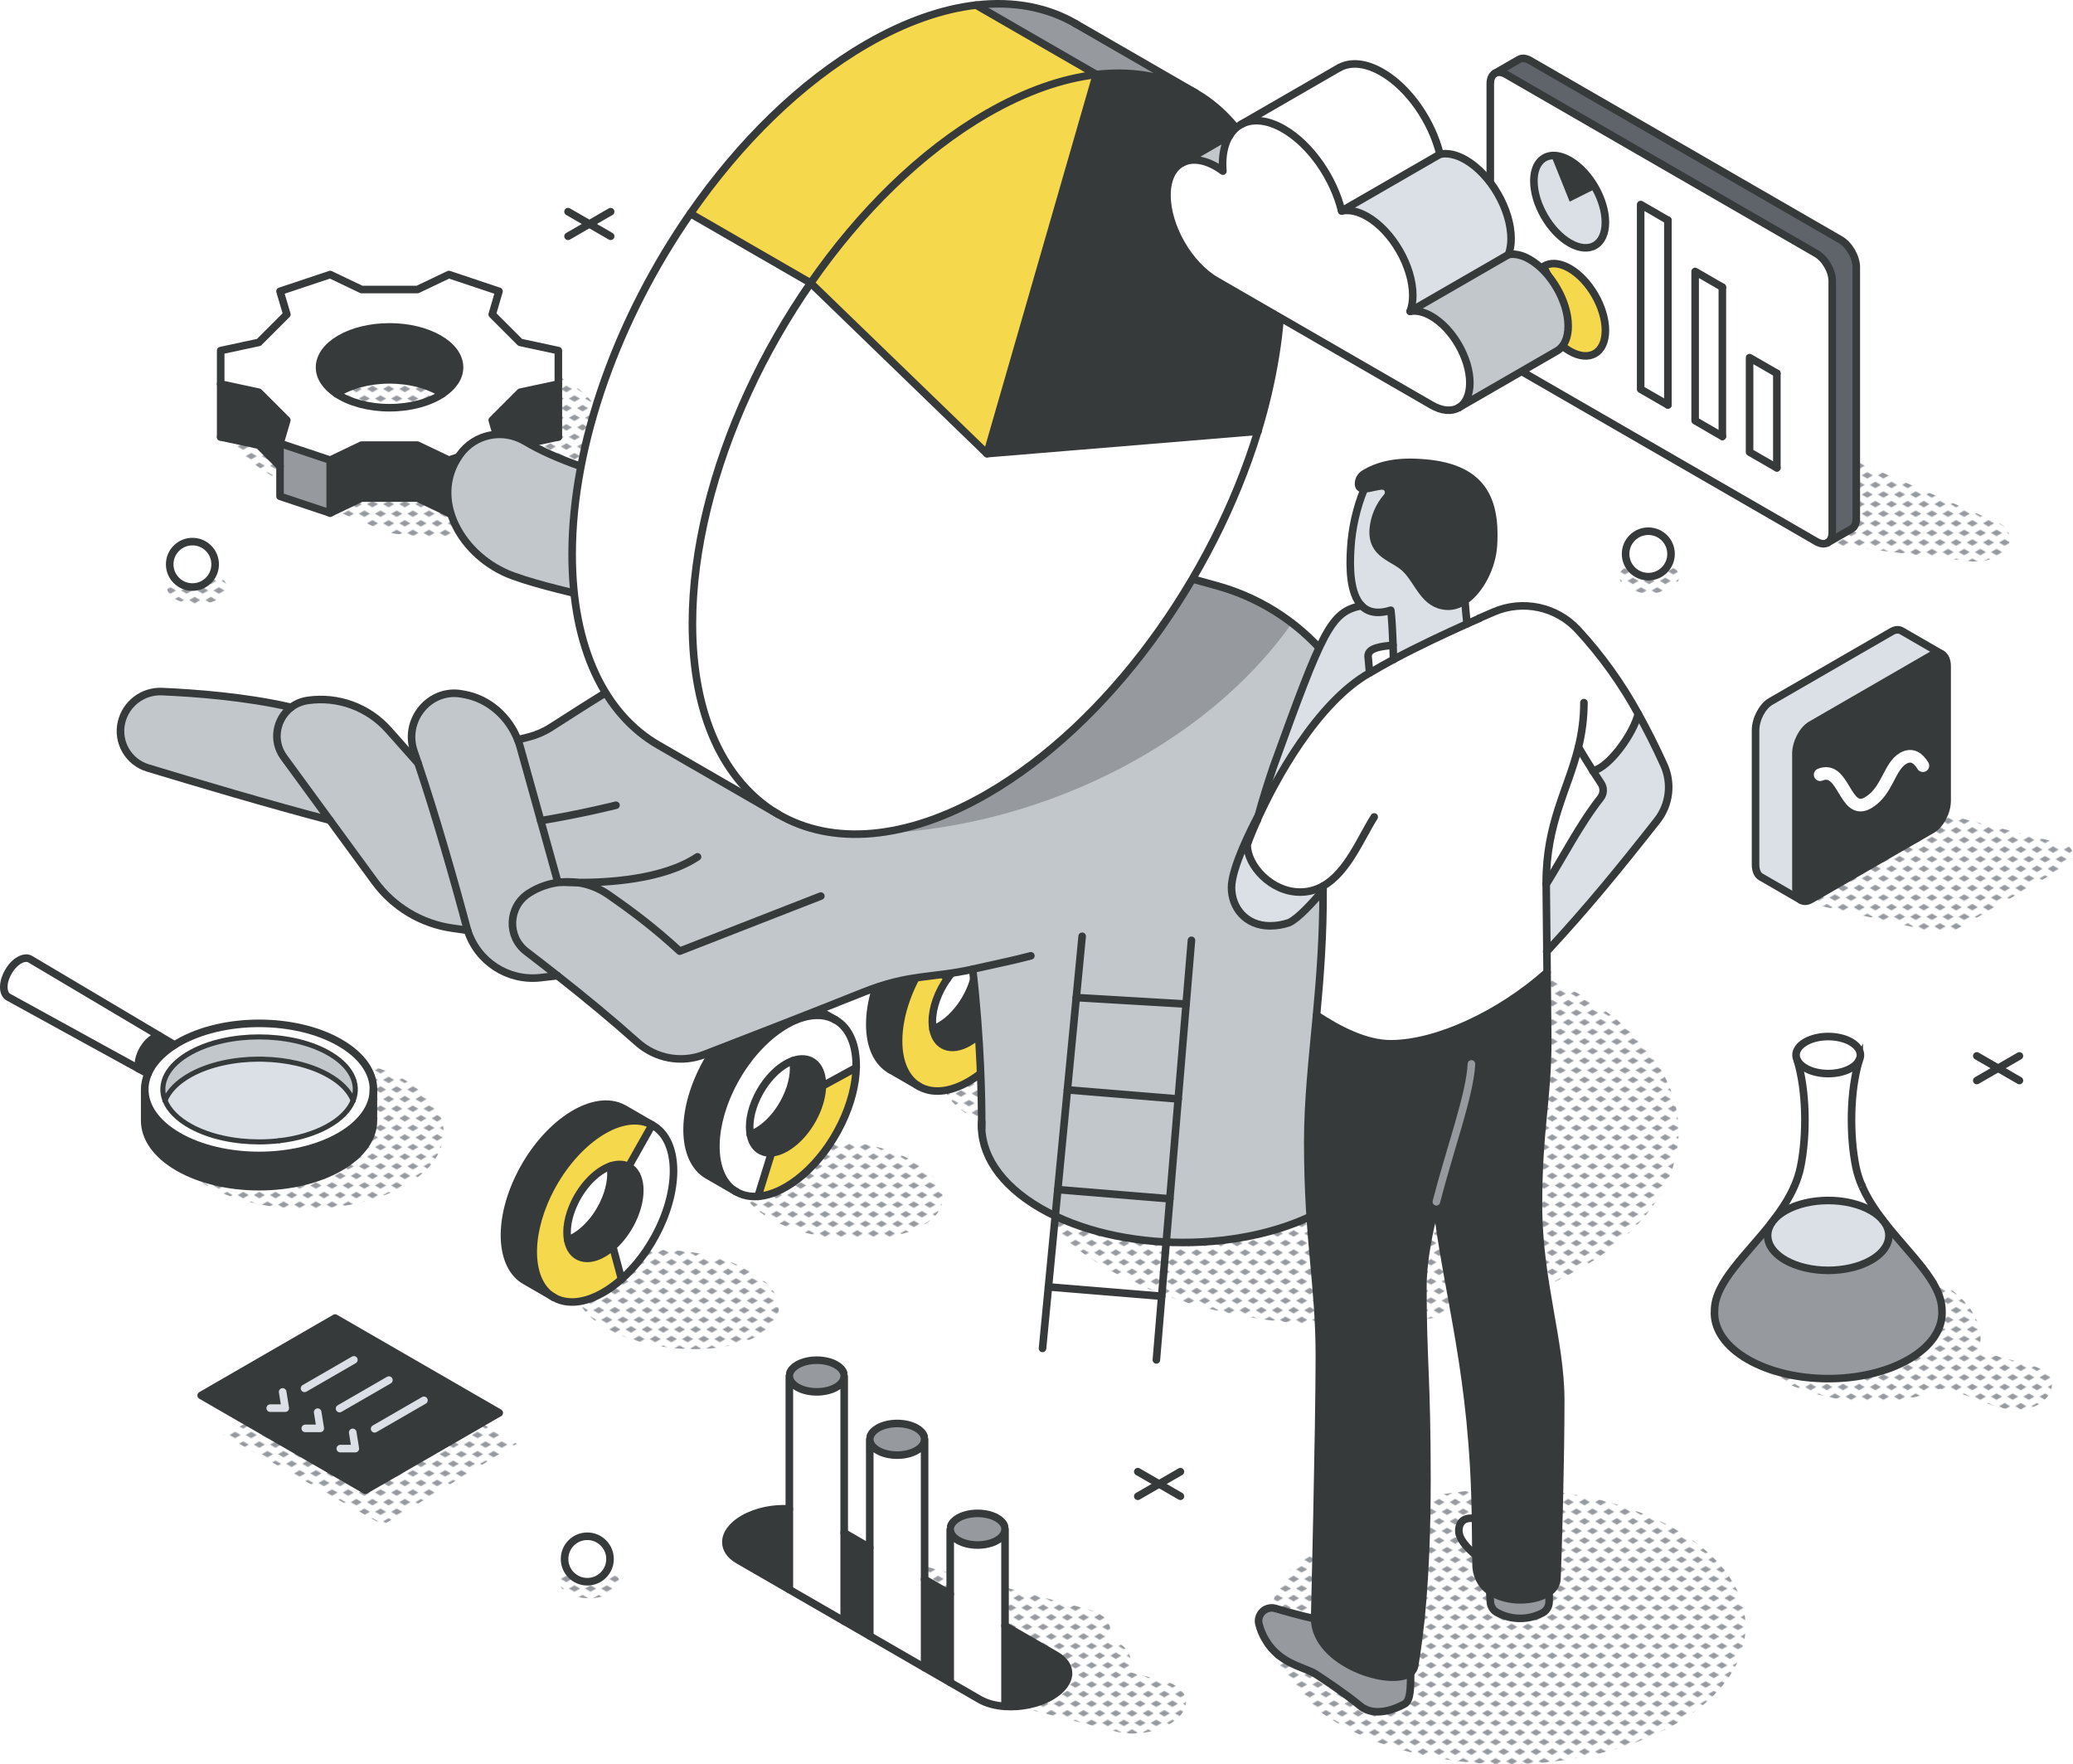 <?xml version="1.0" encoding="UTF-8"?>
<svg id="Layer_2" data-name="Layer 2" xmlns="http://www.w3.org/2000/svg" xmlns:xlink="http://www.w3.org/1999/xlink" viewBox="0 0 820.99 698.57">
  <defs>
    <style>
      .cls-1, .cls-2, .cls-3, .cls-4, .cls-5, .cls-6, .cls-7 {
        fill: none;
      }

      .cls-8 {
        fill: #c2c7cc;
      }

      .cls-2 {
        stroke-width: 2px;
      }

      .cls-2, .cls-3, .cls-4, .cls-5, .cls-7, .cls-9 {
        stroke-linecap: round;
        stroke-linejoin: round;
      }

      .cls-2, .cls-4, .cls-6, .cls-9 {
        stroke: #373a3a;
      }

      .cls-10 {
        fill: #969a9e;
      }

      .cls-3 {
        stroke: #dae0e5;
      }

      .cls-3, .cls-4, .cls-5, .cls-6, .cls-9 {
        stroke-width: 3px;
      }

      .cls-11 {
        fill: url(#New_Pattern_Swatch_3-2);
      }

      .cls-12 {
        fill: #f6d84c;
      }

      .cls-5 {
        stroke: #969a9e;
      }

      .cls-13, .cls-9 {
        fill: #fff;
      }

      .cls-6 {
        stroke-miterlimit: 10;
      }

      .cls-7 {
        stroke: #fff;
        stroke-width: 5px;
      }

      .cls-14 {
        fill: #5f646b;
      }

      .cls-15 {
        fill: #dae0e5;
      }

      .cls-16 {
        fill: #373a3a;
      }

      .cls-17 {
        fill: url(#New_Pattern_Swatch_3);
      }
    </style>
    <pattern id="New_Pattern_Swatch_3" data-name="New Pattern Swatch 3" x="0" y="0" width="16" height="19" patternTransform="translate(2477.11 -552.78) scale(.4)" patternUnits="userSpaceOnUse" viewBox="0 0 16 19">
      <g>
        <rect class="cls-1" x="0" y="0" width="16" height="19"/>
        <g>
          <polygon class="cls-10" points="16 22.18 10.5 19 16 15.82 21.5 19 16 22.18"/>
          <polygon class="cls-10" points="8 12.68 2.5 9.5 8 6.32 13.5 9.5 8 12.68"/>
        </g>
        <polygon class="cls-10" points="0 22.18 -5.5 19 0 15.82 5.5 19 0 22.18"/>
        <polygon class="cls-10" points="16 3.18 10.5 0 16 -3.18 21.5 0 16 3.18"/>
        <polygon class="cls-10" points="0 3.18 -5.5 0 0 -3.18 5.5 0 0 3.18"/>
      </g>
    </pattern>
    <pattern id="New_Pattern_Swatch_3-2" data-name="New Pattern Swatch 3" patternTransform="translate(2479.77 -554.99) scale(.4)" xlink:href="#New_Pattern_Swatch_3"/>
  </defs>
  <g id="Layer_1-2" data-name="Layer 1">
    <g>
      <path class="cls-17" d="M308.06,520.41c3.05-10.35-12.18-21.34-34.02-24.55-1.52-.22-3.01-.4-4.49-.54-20.05-1.85-37.74,3.83-40.58,13.47-1.26,4.3.62,8.7,4.82,12.62,5.91,5.52,16.42,10.05,29.2,11.93,1.77.26,3.55.46,5.28.61l.75.06c19.43,1.42,36.27-4.21,39.03-13.6Z"/>
      <path class="cls-17" d="M372.95,477.01c3.05-10.35-12.18-21.34-34.02-24.55-1.52-.22-3.01-.4-4.49-.54-20.05-1.85-37.74,3.83-40.58,13.47-1.26,4.3.62,8.7,4.82,12.62,5.91,5.52,16.42,10.05,29.2,11.93,1.77.26,3.55.46,5.28.61l.75.07c19.43,1.42,36.27-4.21,39.03-13.6Z"/>
      <path class="cls-11" d="M452.91,436.78c3.05-10.35-12.18-21.34-34.02-24.55-1.52-.22-3.01-.4-4.49-.54-20.05-1.85-37.74,3.83-40.58,13.47-1.26,4.3.62,8.7,4.82,12.62,5.91,5.52,16.42,10.05,29.2,11.93,1.77.26,3.55.46,5.28.61l.75.07c19.43,1.42,36.28-4.21,39.03-13.6ZM429.18,437.3c-2.86.94-6.54,1.43-10.52,1.27-5.05-.21-9.44-1.42-12.12-3.14-1.93-1.22-2.99-2.69-2.85-4.23.34-3.46,6.68-6.06,14.52-6.12.58,0,1.18,0,1.77.03,2.51.1,4.85.45,6.89.99,5.03,1.31,8.33,3.74,8.07,6.38-.19,2.01-2.41,3.73-5.77,4.82Z"/>
      <path class="cls-17" d="M688.06,658.19c-13.48,29.05-65.21,46.3-115.53,38.51-50.32-7.79-80.19-37.65-66.7-66.7,13.48-29.05,65.21-46.3,115.53-38.51,50.32,7.79,80.19,37.65,66.7,66.7Z"/>
      <path class="cls-17" d="M660.25,467.92c-18.96,40.85-91.69,65.1-162.45,54.15s-112.75-52.94-93.79-93.79c18.96-40.85,91.69-65.1,162.45-54.15,70.76,10.95,112.75,52.94,93.79,93.79Z"/>
      <path class="cls-17" d="M173.85,456.35c-7.8,16.05-37.7,25.57-66.8,21.27-29.1-4.3-46.36-20.8-38.57-36.84,7.8-16.05,37.7-25.57,66.8-21.27,29.1,4.3,46.36,20.8,38.57,36.84Z"/>
      <path class="cls-17" d="M89.48,234.39c-1.7,3.49-8.2,5.56-14.53,4.63-6.33-.94-10.08-4.52-8.39-8.01,1.7-3.49,8.2-5.56,14.53-4.63,6.33.94,10.08,4.52,8.39,8.01Z"/>
      <path class="cls-17" d="M664.62,230.07c-1.7,3.49-8.2,5.56-14.53,4.63-6.33-.94-10.08-4.52-8.39-8.01,1.7-3.49,8.2-5.56,14.53-4.63s10.08,4.52,8.39,8.01Z"/>
      <path class="cls-17" d="M244.83,628c-1.7,3.49-8.2,5.56-14.53,4.63-6.33-.94-10.08-4.52-8.39-8.01s8.2-5.56,14.53-4.63c6.33.94,10.08,4.52,8.39,8.01Z"/>
      <path class="cls-17" d="M154.98,211.14c-46.95-17.04-66-36.37-66-38.24,0-5.55,9.88-5.36,25.26-17.4,15.25-13.99,45.96-21.34,75.98-16.91,36.32,5.37,57.88,25.96,48.15,45.99-9.73,20.03-47.07,31.92-83.39,26.55Z"/>
      <path class="cls-17" d="M783.73,534.56c3.86-13.25-9.55-27.82-32.6-34.12-25.63-6.99-53.46-1.1-62.15,13.17-8.7,14.27,5.03,31.51,30.66,38.5,17.44,4.76,35.9,3.54,48.65-2.21,15.3,2.95,18.28,7.11,27.97,8.2,9.93,1.13,15.81-4.38,16.34-9.11,1.06-9.31-14.03-8.45-28.87-14.44Z"/>
      <path class="cls-17" d="M714.71,357.26l50.96,11.71c3.83.73,7.8,0,11.12-2.04l42.05-24.36c3.45-2.13,2.57-7.37-1.39-8.26l-54.68-13.77-48.06,36.71Z"/>
      <path class="cls-17" d="M724.52,215.62l55.4,6.6c4.32.51,8.69-.37,12.47-2.52,5.04-2.87,4.64-10.26-.68-12.57l-100.88-43.7,33.69,52.18Z"/>
      <polygon class="cls-17" points="88.44 568.14 151.59 603.84 204.7 571.68 146.86 538.33 88.44 568.14"/>
      <path class="cls-17" d="M463.27,666.31c-.53-.22-1.2-.44-1.97-.67l-15.17-3.84c3.19-4.53,1.43-9.48-4.9-12.01-.53-.22-1.2-.44-1.97-.67l-.47-.12c2.29-4.24.35-8.67-5.51-11.01-.53-.22-1.2-.44-1.97-.67l-81.17-21.38c-7.59-2.13-17.78-.35-23.78,4.36-6.51,5.12-5.56,11.78,2.14,14.86.63.25,1.29.47,1.97.66l18.16,4.79c-2.43,4.29-.53,8.8,5.41,11.18.63.25,1.29.47,1.97.66l27.28,7.11c-3.4,4.59-1.7,9.65,4.73,12.23.63.25,1.29.47,1.97.66l51.67,13.11c7.58,2.12,17.77.34,23.75-4.37,6.51-5.12,5.56-11.78-2.14-14.86Z"/>
      <g>
        <polygon class="cls-16" points="132.71 521.92 197.72 559.45 144.68 590.08 79.67 552.55 132.71 521.92"/>
        <g>
          <polygon class="cls-4" points="197.72 559.45 144.68 590.08 79.67 552.55 132.71 521.92 197.72 559.45"/>
          <polyline class="cls-3" points="107.02 557.59 112.98 557.59 111.94 551.17"/>
          <line class="cls-3" x1="120.61" y1="549.75" x2="140.15" y2="538.47"/>
          <polyline class="cls-3" points="120.9 565.6 126.84 565.6 125.81 559.18"/>
          <line class="cls-3" x1="134.48" y1="557.76" x2="154.02" y2="546.48"/>
          <polyline class="cls-3" points="134.77 573.61 140.72 573.61 139.69 567.19"/>
          <line class="cls-3" x1="148.36" y1="565.77" x2="167.9" y2="554.49"/>
        </g>
      </g>
      <g>
        <g>
          <path class="cls-16" d="M133.33,155.93c-4.22-2.81-6.78-6.46-6.78-10.48,0-8.83,12.41-16,27.71-16s27.72,7.17,27.72,16c0,4.02-2.57,7.67-6.78,10.48-5.09-3.38-12.58-5.52-20.95-5.52s-15.86,2.14-20.93,5.52Z"/>
          <path class="cls-13" d="M126.55,145.45c0,4.02,2.56,7.67,6.78,10.48,5.07,3.37,12.58,5.52,20.93,5.52s15.86-2.15,20.95-5.52c4.21-2.81,6.78-6.46,6.78-10.48,0-8.83-12.41-16-27.72-16s-27.71,7.17-27.71,16ZM221.13,138.82v13.25l-15.11,3.24-11.08,11.08,2.68,9.18-19.86,6.62-12.42-5.94h-22.16l-12.42,5.94-19.86-6.62,2.68-9.18-11.08-11.08-15.11-3.24v-13.25l15.11-3.24,11.09-11.08-2.7-9.17,19.87-6.62,12.41,5.92h22.16l12.42-5.92,19.86,6.62-2.68,9.17,11.08,11.08,15.11,3.24Z"/>
          <polygon class="cls-16" points="221.13 152.07 221.13 173.03 206.02 176.27 197.62 184.67 197.62 175.57 194.94 166.39 206.02 155.31 221.13 152.07"/>
          <polygon class="cls-10" points="197.62 184.67 197.62 196.53 177.77 203.16 177.77 182.2 197.62 175.57 197.62 184.67"/>
          <polygon class="cls-16" points="177.77 182.2 177.77 203.16 165.34 197.22 143.18 197.22 130.76 203.16 130.76 182.2 143.18 176.26 165.34 176.26 177.77 182.2"/>
          <polygon class="cls-10" points="130.76 182.2 130.76 203.16 110.9 196.53 110.9 175.57 130.76 182.2"/>
          <polygon class="cls-16" points="113.59 166.39 110.9 175.57 110.9 184.67 102.51 176.27 87.4 173.03 87.4 152.07 102.51 155.31 113.59 166.39"/>
        </g>
        <g>
          <line class="cls-4" x1="87.4" y1="152.07" x2="87.4" y2="173.03"/>
          <polyline class="cls-4" points="221.13 173.03 206.02 176.27 197.62 184.67"/>
          <path class="cls-4" d="M175.21,155.93c-5.09-3.38-12.58-5.52-20.95-5.52s-15.86,2.14-20.93,5.52"/>
          <polygon class="cls-4" points="110.9 175.57 113.59 166.39 102.51 155.31 87.4 152.07 87.4 138.82 102.51 135.58 113.6 124.5 110.9 115.34 130.77 108.71 143.18 114.64 165.34 114.64 177.77 108.71 197.62 115.34 194.94 124.5 206.02 135.58 221.13 138.82 221.13 152.07 206.02 155.31 194.94 166.39 197.62 175.57 177.77 182.2 165.34 176.26 143.18 176.26 130.76 182.2 110.9 175.57"/>
          <path class="cls-4" d="M175.21,155.93c4.21-2.8,6.78-6.46,6.78-10.48,0-8.83-12.41-16-27.72-16s-27.71,7.17-27.71,16c0,4.02,2.56,7.67,6.78,10.48,5.07,3.37,12.58,5.52,20.93,5.52s15.87-2.14,20.95-5.52Z"/>
          <polyline class="cls-4" points="110.9 175.57 110.9 196.53 130.76 203.16 143.18 197.22 165.34 197.22 177.77 203.16 197.62 196.53 197.62 175.57"/>
          <line class="cls-4" x1="130.76" y1="203.16" x2="130.76" y2="182.2"/>
          <line class="cls-4" x1="177.77" y1="203.16" x2="177.77" y2="182.2"/>
          <polyline class="cls-4" points="87.4 173.03 102.51 176.27 110.9 184.67"/>
          <line class="cls-4" x1="221.13" y1="173.03" x2="221.13" y2="152.07"/>
        </g>
      </g>
      <g>
        <g>
          <path class="cls-15" d="M695.26,289.2v53.18c0,2.4.8,4.1,2.07,4.84l15.99,9.24c-1.27-.74-2.07-2.43-2.07-4.84v-53.18c0-4.41,2.69-9.53,5.99-11.44l47.9-27.66c1.44-.83,2.74-.91,3.77-.4l-15.85-9.16c-1.06-.61-2.43-.54-3.92.32l-47.9,27.66c-3.31,1.91-5.99,7.03-5.99,11.44Z"/>
          <path class="cls-16" d="M711.26,298.44v53.18c0,2.41.8,4.1,2.07,4.84,1.06.61,2.43.54,3.92-.32l47.9-27.66c3.31-1.91,5.99-7.03,5.99-11.44v-53.18c0-2.41-.8-4.12-2.07-4.84l-.15-.08c-1.03-.51-2.34-.44-3.77.4l-47.9,27.66c-3.3,1.91-5.99,7.03-5.99,11.44Z"/>
        </g>
        <g>
          <path class="cls-4" d="M768.92,258.95c-1.03-.51-2.34-.44-3.77.4l-47.9,27.66c-3.3,1.91-5.99,7.03-5.99,11.44v53.18c0,2.41.8,4.11,2.07,4.84,1.05.61,2.43.54,3.92-.32l47.9-27.66c3.31-1.91,5.99-7.03,5.99-11.44v-53.18c0-2.41-.8-4.12-2.07-4.84"/>
          <path class="cls-7" d="M761.54,303.19c-1.66-2.76-4.2-4.99-7.84-2.89-5.57,3.22-6.19,13.14-13.92,17.6-9.32,5.37-9.33-15.02-18.92-11.14"/>
          <path class="cls-4" d="M713.33,356.46l-15.99-9.24c-1.27-.74-2.07-2.44-2.07-4.84v-53.18c0-4.41,2.68-9.53,5.99-11.44l47.9-27.66c1.49-.86,2.86-.92,3.92-.32l15.99,9.24"/>
        </g>
      </g>
      <g>
        <g>
          <path class="cls-16" d="M205.52,466.33c-8.58,17.86-7.33,35.19,2.38,40.8l11.07,6.39c-9.41-5.81-10.54-22.95-2.06-40.62,9.34-19.45,26.78-32.21,38.95-28.44.84.26,1.63.59,2.38.99l-10.99-6.36c-.85-.49-1.79-.9-2.77-1.21-12.17-3.77-29.62,8.99-38.95,28.44Z"/>
          <path class="cls-12" d="M216.91,472.9c-8.48,17.67-7.35,34.81,2.06,40.62l.32.19c.85.49,1.79.9,2.77,1.21,7.12,2.2,16.05-1.26,24.09-8.38h0s-3.46-12.92-3.46-12.92c-4.18,3.69-8.8,5.48-12.49,4.34-2.9-.9-4.72-3.44-5.37-6.92-.77-4.07.09-9.41,2.71-14.86,3.43-7.16,8.99-12.57,14.18-14.4,2.13-.76,4.18-.9,6.02-.34.44.13.84.31,1.23.5l9.28-16.48c-.75-.39-1.53-.72-2.38-.99-12.17-3.77-29.61,8.99-38.95,28.44Z"/>
          <path class="cls-16" d="M224.82,491.03c.65,3.47,2.47,6.02,5.37,6.92,3.69,1.14,8.32-.65,12.49-4.34,2.96-2.63,5.7-6.21,7.7-10.4,4.52-9.39,3.8-18.53-1.44-21.27-.38-.2-.79-.37-1.23-.5-1.83-.56-3.89-.42-6.02.34.76,4.07-.1,9.41-2.71,14.86-3.44,7.16-8.99,12.56-14.18,14.4Z"/>
          <path class="cls-13" d="M242.68,493.6l3.46,12.91c5.71-5.05,10.98-11.97,14.86-20.05,8.69-18.12,7.29-35.66-2.77-41.02l-9.28,16.48c5.22,2.78,5.95,11.88,1.44,21.27-2.01,4.19-4.75,7.77-7.7,10.4Z"/>
          <path class="cls-16" d="M277.86,424.56c-8.57,17.88-7.32,35.2,2.38,40.8l11.07,6.39c-9.41-5.81-10.53-22.95-2.06-40.62,9.34-19.45,26.77-32.16,38.96-28.44.87.26,1.69.61,2.45,1.03l-11.08-6.4c-.85-.49-1.78-.9-2.77-1.21-12.18-3.74-29.61,8.99-38.95,28.44Z"/>
          <path class="cls-13" d="M297.17,449.26c-.77-4.07.09-9.41,2.7-14.86,3.44-7.16,8.99-12.56,14.18-14.4,2.13-.76,4.19-.91,6.02-.34,3.8,1.17,5.75,5.17,5.63,10.39h.01l13.37-7.3c.2-8.71-2.6-15.67-8.11-18.85l-.31-.18c-.77-.42-1.59-.77-2.45-1.03-12.19-3.72-29.62,8.99-38.96,28.44-8.47,17.67-7.35,34.81,2.06,40.62l.32.19c.85.49,1.79.9,2.77,1.21,1.83.56,3.77.76,5.8.6l5.35-17.25h0c-1.04.08-2.05-.02-3-.32-2.9-.9-4.72-3.44-5.37-6.92Z"/>
          <path class="cls-12" d="M305.54,456.49l-5.35,17.25c11.43-.82,25.22-12.51,33.15-29.04,3.7-7.72,5.58-15.34,5.73-21.95l-13.37,7.3h-.01c-.07,3.43-1.04,7.38-2.96,11.39-4.12,8.56-11.26,14.62-17.2,15.05h0Z"/>
          <path class="cls-16" d="M297.17,449.26c.65,3.47,2.47,6.02,5.37,6.92.95.3,1.96.39,3,.31,5.94-.46,13.08-6.49,17.2-15.05,1.92-4.01,2.89-7.96,2.96-11.39.12-5.22-1.83-9.22-5.63-10.39-1.83-.57-3.89-.42-6.02.34.77,4.08-.09,9.41-2.71,14.86-3.43,7.17-8.98,12.56-14.17,14.4Z"/>
          <path class="cls-16" d="M344.47,405.62c0,8.86,3.1,15.08,8.13,17.99l11.39,6.58c-5.03-2.9-8.13-9.13-8.13-17.99,0-10.69,4.53-22.77,11.49-32.62,4.58-6.48,10.2-11.99,16.3-15.51,7.5-4.33,14.29-4.82,19.29-2.14l-11.04-6.38c-5.02-2.9-11.97-2.49-19.64,1.94-15.34,8.86-27.78,30.4-27.78,48.12Z"/>
          <path class="cls-12" d="M367.34,379.58c-6.96,9.84-11.49,21.93-11.49,32.62,0,8.86,3.1,15.08,8.13,17.99,5.02,2.9,11.98,2.49,19.65-1.94,15.34-8.87,27.78-30.41,27.78-48.12,0-7.47-2.21-13.06-5.92-16.39l-10.53,15.61c1.92,1.71,3.07,4.61,3.07,8.49,0,9.2-6.44,20.36-14.4,24.96-7.01,4.04-12.85,1.64-14.15-5.28-.17-.93-.26-1.94-.26-3.04,0-5.55,2.35-11.8,5.96-16.91l-7.85-7.98Z"/>
          <path class="cls-15" d="M367.34,379.58l7.85,7.98c2.37-3.35,5.29-6.21,8.45-8.04.94-.55,1.86-.98,2.75-1.27h0c3.46-1.24,6.48-.78,8.58,1.1l10.53-15.61c-.69-.61-1.44-1.15-2.23-1.6l-.35-.2c-5-2.69-11.79-2.19-19.29,2.14-6.09,3.52-11.72,9.03-16.3,15.51Z"/>
          <path class="cls-16" d="M372.25,406.21c-.94.55-1.86.98-2.76,1.29,1.29,6.93,7.13,9.33,14.15,5.28,7.96-4.59,14.4-15.76,14.4-24.96,0-3.88-1.15-6.78-3.07-8.49-2.1-1.87-5.12-2.33-8.58-1.11h0c.18.94.26,1.94.26,3.02,0,9.2-6.45,20.35-14.4,24.96Z"/>
        </g>
        <g>
          <path class="cls-4" d="M386.39,378.24c.18.93.26,1.93.26,3.01,0,9.2-6.45,20.35-14.4,24.96-.94.55-1.86.98-2.76,1.29"/>
          <path class="cls-4" d="M314.04,420c.77,4.08-.09,9.41-2.71,14.86-3.43,7.17-8.98,12.56-14.17,14.4h-.01"/>
          <path class="cls-4" d="M241.71,461.77c.76,4.07-.1,9.41-2.71,14.86-3.44,7.16-8.99,12.56-14.18,14.4"/>
          <path class="cls-4" d="M403.28,362.13c.79.45,1.54.98,2.23,1.6,3.71,3.31,5.92,8.91,5.92,16.39,0,17.71-12.44,39.26-27.78,48.12-7.67,4.43-14.63,4.84-19.65,1.94-5.03-2.91-8.13-9.13-8.13-17.99,0-10.69,4.53-22.77,11.49-32.62,4.58-6.48,10.2-11.99,16.3-15.51,7.5-4.33,14.29-4.82,19.29-2.14"/>
          <path class="cls-4" d="M369.49,407.5c-.17-.93-.26-1.94-.26-3.04,0-5.55,2.35-11.8,5.96-16.91,2.37-3.35,5.29-6.21,8.45-8.04.94-.55,1.86-.98,2.75-1.27h0c3.46-1.24,6.48-.78,8.58,1.1,1.92,1.71,3.07,4.61,3.07,8.49,0,9.2-6.44,20.36-14.4,24.96-7.01,4.04-12.85,1.64-14.15-5.28Z"/>
          <line class="cls-4" x1="394.97" y1="379.34" x2="405.51" y2="363.73"/>
          <line class="cls-4" x1="367.34" y1="379.58" x2="375.19" y2="387.56"/>
          <path class="cls-4" d="M330.97,403.9c5.51,3.18,8.31,10.14,8.11,18.85-.15,6.61-2.03,14.24-5.73,21.95-7.94,16.54-21.72,28.2-33.15,29.04-2.03.15-3.97-.04-5.8-.6-.99-.3-1.92-.71-2.77-1.21"/>
          <path class="cls-4" d="M291.3,471.75c-9.41-5.81-10.53-22.95-2.06-40.62,9.34-19.45,26.77-32.16,38.96-28.44.87.26,1.69.61,2.45,1.03"/>
          <path class="cls-4" d="M314.04,420c2.13-.75,4.19-.91,6.02-.34,3.8,1.17,5.74,5.17,5.63,10.39-.07,3.43-1.04,7.38-2.96,11.39-4.12,8.56-11.26,14.58-17.2,15.05-1.04.08-2.05-.01-3-.31-2.9-.9-4.72-3.44-5.37-6.92-.76-4.07.09-9.41,2.7-14.86,3.44-7.16,8.99-12.56,14.18-14.4Z"/>
          <line class="cls-4" x1="339.08" y1="422.75" x2="325.71" y2="430.05"/>
          <line class="cls-4" x1="305.54" y1="456.49" x2="300.19" y2="473.75"/>
          <path class="cls-4" d="M246.15,506.53c-8.04,7.12-16.97,10.58-24.09,8.38-.99-.3-1.92-.71-2.77-1.21"/>
          <path class="cls-4" d="M218.97,513.52c-9.41-5.81-10.54-22.95-2.06-40.62,9.34-19.45,26.78-32.21,38.95-28.44.84.26,1.63.59,2.38.99,10.07,5.35,11.46,22.91,2.77,41.02-3.88,8.08-9.15,14.99-14.86,20.05"/>
          <path class="cls-4" d="M241.71,461.77c2.13-.75,4.18-.9,6.02-.34.44.13.85.3,1.23.5,5.24,2.74,5.95,11.88,1.44,21.27-2.01,4.19-4.74,7.77-7.7,10.4-4.17,3.7-8.8,5.48-12.49,4.34-2.9-.9-4.72-3.44-5.37-6.92-.76-4.07.09-9.41,2.71-14.86,3.43-7.16,8.99-12.56,14.18-14.4Z"/>
          <line class="cls-4" x1="248.95" y1="461.93" x2="258.24" y2="445.45"/>
          <polyline class="cls-4" points="242.68 493.6 246.15 506.52 246.15 506.53"/>
          <path class="cls-4" d="M403.28,362.13l-11.39-6.58c-5.02-2.9-11.97-2.49-19.64,1.94-15.34,8.86-27.78,30.4-27.78,48.12,0,8.86,3.1,15.08,8.13,17.99"/>
          <line class="cls-4" x1="363.99" y1="430.18" x2="352.6" y2="423.6"/>
          <path class="cls-4" d="M291.62,471.94l-11.39-6.58c-9.7-5.6-10.95-22.93-2.38-40.8,9.34-19.45,26.78-32.18,38.95-28.44,1,.31,1.92.71,2.77,1.21l11.39,6.58"/>
          <path class="cls-4" d="M258.24,445.45l-10.99-6.36c-.85-.49-1.79-.9-2.77-1.21-12.17-3.77-29.62,8.99-38.95,28.44-8.58,17.86-7.33,35.19,2.38,40.8l11.39,6.58"/>
        </g>
      </g>
      <g>
        <g>
          <path class="cls-14" d="M735.16,105.82v99.5c0,2.01-.71,3.43-1.84,4.08l-9.44,5.44c1.09-.68,1.76-2.06,1.76-4.03v-99.5c0-4.01-2.82-8.9-6.29-10.91l-122.85-70.92c-1.73-1.01-3.31-1.1-4.44-.44l9.52-5.5c1.14-.66,2.71-.56,4.44.45l122.86,70.92c3.47,2.01,6.29,6.9,6.29,10.91Z"/>
          <path class="cls-13" d="M725.64,111.31v99.5c0,1.97-.67,3.36-1.76,4.03-1.14.71-2.76.63-4.53-.4-126.95-73.29-8.51-4.91-122.85-70.91-3.47-2.02-6.29-6.9-6.29-10.91V33.12c0-2.01.71-3.43,1.85-4.08,1.14-.66,2.71-.57,4.44.44l122.85,70.92c3.47,2.01,6.29,6.9,6.29,10.91ZM703.7,185.25v-37.42l-10.8-6.22v37.42l10.8,6.23ZM682.12,172.81v-59.08l-10.78-6.23v59.07l10.78,6.24ZM660.55,160.34v-73.14l-10.78-6.23v73.14l10.78,6.22ZM635.81,88.04c0-4.31-1.45-9.07-3.8-13.34-2.58-4.69-6.26-8.82-10.35-11.18-2.68-1.54-5.19-2.12-7.33-1.87-4.09.5-6.84,4.1-6.84,10.05,0,9.02,6.35,20,14.17,24.53,7.82,4.52,14.15.85,14.15-8.18ZM635.81,130.82c0-9.02-6.33-20-14.15-24.52-3.43-1.98-6.59-2.37-9.04-1.45-3.13,1.19-5.13,4.55-5.13,9.62,0,2.08.34,4.28.95,6.46,2.06,7.3,7.2,14.59,13.22,18.08,7.82,4.51,14.15.85,14.15-8.19Z"/>
          <polygon class="cls-13" points="703.7 147.83 703.7 185.25 692.9 179.03 692.9 141.61 703.7 147.83"/>
          <polygon class="cls-13" points="682.12 113.73 682.12 172.81 671.34 166.57 671.34 107.5 682.12 113.73"/>
          <polygon class="cls-13" points="660.55 87.21 660.55 160.34 649.77 154.12 649.77 80.98 660.55 87.21"/>
          <path class="cls-15" d="M632,74.69c2.35,4.28,3.8,9.03,3.8,13.34,0,9.03-6.33,12.69-14.15,8.18-7.82-4.52-14.17-15.51-14.17-24.53,0-5.94,2.75-9.54,6.84-10.05l7.33,18.22,10.35-5.17Z"/>
          <path class="cls-12" d="M621.65,106.3c7.82,4.52,14.15,15.5,14.15,24.52s-6.33,12.69-14.15,8.19c-6.02-3.49-11.16-10.78-13.22-18.08l13.22,1.72-9.04-17.8c2.45-.93,5.61-.53,9.04,1.45Z"/>
          <path class="cls-16" d="M632,74.69l-10.35,5.17-7.33-18.22c2.13-.26,4.64.33,7.33,1.87,4.09,2.36,7.77,6.49,10.35,11.18Z"/>
          <path class="cls-16" d="M612.61,104.85l9.04,17.8-13.22-1.72c-.61-2.18-.95-4.38-.95-6.46,0-5.06,2-8.43,5.13-9.62Z"/>
        </g>
        <g>
          <path class="cls-4" d="M723.88,214.85c-1.15.71-2.76.63-4.53-.4-126.95-73.29-8.51-4.91-122.85-70.91-3.47-2.02-6.29-6.9-6.29-10.91V33.12c0-2.01.71-3.42,1.85-4.08,1.14-.65,2.71-.57,4.44.44l122.85,70.92c3.47,2.01,6.29,6.9,6.29,10.91v99.5c0,1.97-.67,3.35-1.76,4.03Z"/>
          <path class="cls-4" d="M632,74.69c2.35,4.28,3.8,9.03,3.8,13.34,0,9.03-6.33,12.69-14.15,8.18-7.82-4.52-14.17-15.51-14.17-24.53,0-5.94,2.75-9.55,6.84-10.05,2.13-.26,4.64.33,7.33,1.87,4.09,2.36,7.77,6.49,10.35,11.18Z"/>
          <path class="cls-4" d="M608.44,120.93c-.61-2.18-.95-4.38-.95-6.46,0-5.06,2-8.43,5.13-9.62,2.44-.93,5.61-.53,9.04,1.45,7.82,4.52,14.15,15.5,14.15,24.52s-6.33,12.69-14.15,8.19c-6.02-3.49-11.16-10.78-13.22-18.08Z"/>
          <line class="cls-4" x1="703.7" y1="147.83" x2="703.7" y2="185.25"/>
          <line class="cls-4" x1="682.12" y1="113.73" x2="682.12" y2="172.81"/>
          <line class="cls-4" x1="660.55" y1="87.21" x2="660.55" y2="160.34"/>
          <polyline class="cls-4" points="703.7 185.25 692.9 179.03 692.9 141.61 703.7 147.83"/>
          <polyline class="cls-4" points="682.12 172.81 671.34 166.57 671.34 107.5 682.12 113.73"/>
          <polyline class="cls-4" points="660.55 160.34 649.77 154.12 649.77 80.98 660.55 87.21"/>
          <path class="cls-4" d="M592.04,29.04l9.53-5.5c1.14-.66,2.71-.56,4.44.45l122.86,70.92c3.47,2.01,6.29,6.9,6.29,10.91v99.5c0,2.01-.71,3.43-1.84,4.08l-9.53,5.5"/>
        </g>
      </g>
      <g>
        <g>
          <path class="cls-8" d="M548.53,444.53c-.06-32.28-1.66-89.33-3.01-132.01-.85-26.48-13.7-50.38-33.86-65.82-8.43-6.45-18.13-11.41-28.77-14.48-12.11-3.47-25.25-6.79-39.63-10.28-33.87-13.04-66.06-18.53-99.34-20.12-12.61-.59-25.38-.63-38.46-.3-5.43.14-10.86-.44-16.13-1.8-12.78-3.3-56.51-10.13-81.41-24.94-8.73-5.19-19.95-2.95-25.82,5.35-12.46,17.64.83,40.59,21.11,47.93,22,7.97,51.66,10.45,74.65,24.97-21.96,10.52-47.55,27.26-59.74,35.04-2.66,1.71-5.58,2.96-8.65,3.75l-4.41,1.13c.38.95.71,1.96.99,2.97l14.83,53.29s.49.04,1.39.09c-4.5.4-8.91,1.87-12.86,4.42-8.21,5.3-8.71,17.15-.94,23.09,4.23,3.24,8.33,6.41,12.32,9.55,11.09,8.72,21.37,17.19,31.68,26.39,7.21,6.41,17.36,8.3,26.37,4.83,16.72-6.46,44.01-17.04,62.82-24.6,18.46-7.41,27.12-5.54,43.55-9.19,3.31,28.69,3.58,52.93,3.58,60.46v.07c-.71,12.32,7.07,24.76,23.35,34.17,31.21,18.02,81.81,18.02,113.01,0,16.19-9.35,23.99-21.72,23.38-33.96ZM222.34,349.3c.81-.08,1.62-.11,2.43-.11,1.32,0,2.63.09,3.94.28-2.82,0-5.03-.09-6.37-.17Z"/>
          <path class="cls-10" d="M511.66,246.7c-33.83,48.32-101.67,83.07-171.33,83.6l3.59-128.48c33.28,1.59,65.47,7.08,99.34,20.12,14.38,3.49,27.52,6.81,39.63,10.28,10.64,3.07,20.34,8.03,28.77,14.48Z"/>
          <path class="cls-13" d="M224.76,349.19c1.33,0,2.63.09,3.94.27-2.82,0-5.03-.09-6.37-.17.81-.08,1.61-.11,2.42-.11Z"/>
          <path class="cls-8" d="M220.88,349.2s.49.05,1.39.09c-4.49.4-8.91,1.87-12.85,4.42-8.21,5.3-8.71,17.15-.94,23.09,4.23,3.24,8.33,6.41,12.32,9.55l-6.75.78c-12.92,1.48-24.97-6.43-28.86-18.73-.11-.34-.21-.69-.3-1.04-4.94-18.56-12.47-44.98-19.31-65.14-.53-1.58-1.07-3.12-1.58-4.61-4.36-12.41,6.24-25.32,19.15-22.77.28.05.55.1.82.15,9.71,1.76,17.52,8.87,21.11,17.96.38.96.72,1.96.99,2.97l14.84,53.29Z"/>
          <path class="cls-8" d="M184.87,367.36c.09.35.2.7.3,1.04l-6.05-.87c-12.29-1.75-23.36-8.41-30.69-18.43l-36.01-49.24c-4.84-6.61-2.99-15.32,2.88-19.78,1.83-1.39,4.05-2.36,6.58-2.73,11.94-1.72,23.96,2.67,31.97,11.7l11.7,13.17c6.84,20.17,14.38,46.58,19.31,65.14Z"/>
          <path class="cls-8" d="M112.44,299.86l18.23,24.93c-23.36-6.08-54.5-15.35-72.12-20.7-7.71-2.33-12.28-10.25-10.43-18.09,1.74-7.37,8.45-12.47,16.02-12.15,12.92.55,33.26,2.06,51.18,6.23-5.86,4.46-7.72,13.17-2.88,19.78Z"/>
        </g>
        <g>
          <path class="cls-4" d="M548.53,444.52c.61,12.25-7.19,24.61-23.38,33.96-31.21,18.02-81.81,18.02-113.01,0-16.28-9.41-24.07-21.86-23.35-34.18"/>
          <path class="cls-4" d="M388.77,446.67s.02-2.41.02-2.42c0-7.54-.27-31.77-3.58-60.47"/>
          <path class="cls-4" d="M222.34,349.3c.81-.08,1.61-.11,2.42-.11,1.33,0,2.64.09,3.94.27,4.33.61,8.54,2.22,12.28,4.83,9.81,6.84,17.96,12.93,28.22,22.34l55.88-21.81"/>
          <path class="cls-4" d="M408.27,378.47c-5.76,1.55-13.78,3.24-23.06,5.3v.02c-16.43,3.66-25.09,1.78-43.55,9.2-18.81,7.55-46.1,18.14-62.83,24.6-9,3.47-19.16,1.58-26.36-4.83-10.31-9.2-20.59-17.67-31.68-26.4-3.99-3.14-8.09-6.31-12.32-9.55-7.77-5.94-7.27-17.79.94-23.09,3.94-2.54,8.36-4.02,12.85-4.42"/>
          <path class="cls-4" d="M220.79,386.35l-6.75.78c-12.92,1.48-24.97-6.43-28.86-18.73-.11-.34-.21-.69-.3-1.04-4.94-18.56-12.5-44.97-19.31-65.14-.53-1.58-1.07-3.12-1.58-4.61-4.36-12.41,6.24-25.32,19.15-22.77.28.05.55.1.82.15,9.71,1.76,17.52,8.87,21.11,17.96.38.96.72,1.96.99,2.97l14.84,53.29s.49.07,1.39.09c.03,0,.05,0,.08,0,1.34.08,3.55.16,6.37.17,11.7.05,33.84-1.08,47.51-10.19"/>
          <path class="cls-4" d="M185.18,368.4l-6.05-.87c-12.29-1.75-23.36-8.41-30.69-18.43l-36.01-49.24c-4.84-6.61-2.99-15.33,2.88-19.78,1.83-1.39,4.05-2.36,6.58-2.73,11.94-1.72,23.96,2.67,31.97,11.7l11.7,13.17"/>
          <path class="cls-4" d="M214.13,324.97c16.21-2.67,29.82-6.12,29.82-6.12"/>
          <path class="cls-4" d="M548.53,446.64v-2.12c-.03-32.27-1.66-89.33-3.02-132.01-1.2-37.54-26.53-69.91-62.63-80.3-12.11-3.47-25.25-6.79-39.63-10.28-46.71-17.99-90.21-21.61-137.79-20.42-5.44.14-10.86-.44-16.13-1.8-12.78-3.31-56.51-10.13-81.41-24.94-8.73-5.19-19.95-2.95-25.82,5.35-12.46,17.64.82,40.59,21.11,47.93,21.99,7.97,51.65,10.45,74.65,24.97-21.96,10.52-47.55,27.26-59.74,35.04-2.67,1.71-5.59,2.95-8.65,3.75l-4.42,1.13"/>
          <path class="cls-4" d="M130.67,324.79c-23.36-6.08-54.5-15.35-72.12-20.7-7.71-2.33-12.28-10.25-10.43-18.09,1.74-7.37,8.45-12.47,16.02-12.15,12.92.55,33.26,2.06,51.18,6.23"/>
        </g>
      </g>
      <g id="pie_chart" data-name="pie chart">
        <g>
          <g>
            <path class="cls-13" d="M274.23,247.01c0,36.75,12.74,62.71,33.42,75.1l-46.89-27.06c-21.11-12.17-34.17-38.33-34.17-75.53,0-44.16,18.4-93.99,46.83-134.97l47.65,27.52c-9.41,13.55-17.71,28.03-24.61,42.98-13.97,30.3-22.23,62.4-22.23,91.96Z"/>
            <path class="cls-12" d="M321.06,112.07c19.47-28.06,43.63-52.01,69.83-67.14,15.31-8.83,29.92-13.87,43.32-15.42l-43.32,150.14-69.83-67.58Z"/>
            <path class="cls-12" d="M273.42,84.56c19.46-28.08,43.64-52.01,69.84-67.13,15.31-8.84,29.92-13.87,43.31-15.42l47.63,27.49c-13.4,1.54-28.01,6.58-43.32,15.42-26.2,15.13-50.36,39.08-69.83,67.14l-47.64-27.51Z"/>
            <path class="cls-13" d="M307.65,322.11c-20.68-12.39-33.42-38.35-33.42-75.1,0-29.56,8.26-61.67,22.23-91.96,6.89-14.95,15.2-29.43,24.61-42.98l69.83,67.58,107.27-8.86c-17.83,58.31-59.15,115.81-107.27,143.6-32.24,18.6-61.39,20.36-82.49,8.17l-.76-.44Z"/>
            <path class="cls-10" d="M426.05,9.43l47.34,27.33c-6.09-3.51-12.83-5.86-20.14-6.98-6.01-.92-12.37-1.03-19.05-.27l-47.63-27.49c14.93-1.73,28.34.9,39.48,7.41Z"/>
            <path class="cls-16" d="M498.71,65.84c5.71,12.58,8.86,28.19,8.86,46.46s-3.36,38.7-9.4,58.48l-107.27,8.86,43.32-150.14c6.67-.77,13.04-.66,19.05.27,7.31,1.11,14.05,3.47,20.14,6.98,10.75,6.21,19.4,16.03,25.31,29.09Z"/>
          </g>
          <g>
            <path class="cls-4" d="M498.17,170.78c-17.83,58.31-59.15,115.81-107.27,143.6-32.24,18.6-61.39,20.36-82.49,8.17"/>
            <path class="cls-4" d="M321.06,112.07c19.47-28.06,43.63-52.01,69.83-67.14,15.31-8.83,29.92-13.88,43.32-15.42,6.67-.77,13.04-.66,19.05.27,7.31,1.11,14.05,3.47,20.14,6.98,10.75,6.2,19.4,16.03,25.31,29.09,5.71,12.58,8.86,28.19,8.86,46.46s-3.36,38.7-9.4,58.48"/>
            <path class="cls-4" d="M308.02,322.34c-.13-.08-.25-.15-.38-.23-20.6-12.51-33.42-38.35-33.42-75.1,0-29.56,8.26-61.67,22.23-91.96,6.89-14.95,15.2-29.43,24.61-42.98"/>
            <polyline class="cls-4" points="498.17 170.78 390.9 179.64 321.06 112.07 273.42 84.56"/>
            <polyline class="cls-4" points="390.9 179.64 434.21 29.51 386.58 2.02"/>
            <line class="cls-4" x1="473.4" y1="36.75" x2="425.78" y2="9.26"/>
            <path class="cls-4" d="M308.4,322.55l-47.64-27.5c-21.11-12.17-34.17-38.33-34.17-75.53,0-44.16,18.41-93.99,46.83-134.97,19.47-28.07,43.65-52,69.85-67.12,15.31-8.84,29.92-13.87,43.31-15.42,14.93-1.72,28.34.9,39.48,7.41"/>
          </g>
        </g>
      </g>
      <g>
        <g>
          <path class="cls-15" d="M658.92,302.8c3.36,7.31,2.32,15.9-2.69,22.21-15.32,19.44-27.11,33.9-43.56,51.71-.15-12.5-.28-23.95-.32-26.57,6.49-10.35,13.36-23.78,21.5-34.14,1.34-1.69,1.43-4.04.22-5.83-.85-1.26-1.95-2.93-3.21-4.92v-.02c6.53-1.43,15.97-14.69,17.94-22.58,3.45,6.22,6.81,12.84,10.11,20.13Z"/>
          <path class="cls-13" d="M523.96,350.87c-2.65,1.48-5.64,2.37-9.05,2.37-11.65,0-20.93-10.69-20.95-18.53v-.04c0-.43,1.37-4.19,3.9-9.83v-.04c7.18-15.96,23.75-46.52,44.55-58.33.22-.13.46-.24.69-.37,2.81-1.66,5.75-3.34,8.78-4.95,10.02-5.4,20.8-10.41,29.15-14.12,1.71-.78,3.32-1.48,4.81-2.13l-.02-.06,5.81-2.52c11.43-4.92,24.71-2.12,33.19,6.98,9.33,10.09,17.38,21.3,23.99,33.36,0,0,0,.02.02.02-1.97,7.88-11.41,21.15-17.94,22.58-1.63-2.58-3.6-5.73-5.75-9.35-4.14,16.96-12.76,30-12.76,53.69,0,0,.37,32.67.39,35.44h-.06c-18.5,16.49-43.51,28.29-61.99,28.29-9.89,0-20.8-5.66-29.3-11.34v-.04c1.47-15.6,2.68-31.95,2.58-49.46,0-.54,0-1.08-.02-1.61Z"/>
          <path class="cls-16" d="M584.56,615.94c-.04-4.17-.19-14.58-.19-14.6-.75-57.83-11.04-87.14-15.51-125.46-2.99,11.74-5.36,23.51-5.36,33.8,0,29.02,1.61,35.53,1.61,76.2s-3.01,62.64-4.88,73.75c-.17,1.08-.72,2.02-1.58,2.69-7.5,6.18-37.75-3.54-38-21.28,0-.02,1.87-75.77,1.87-104.23s-4.6-45.58-4.6-84.62c0-16.12,1.82-32.69,3.47-50.2,8.5,5.68,19.41,11.34,29.3,11.34,18.48,0,43.49-11.8,61.99-28.29h.06c.13,11.58.22,22.62.22,27.11,0,23.17-3.67,34.79-3.67,64.97s8.81,53.69,8.81,77.44-.98,58.16-1.5,70.76c-.17,2.12-1.34,4.01-3.12,5.12-5.44,3.88-16.72,4.4-23.47-.39-.02-.02-.04-.02-.06-.04-3.51-2.45-5.45-6.51-5.38-10.8,0-.32,0-1.56-.02-3.27Z"/>
          <path class="cls-10" d="M613.52,630.48v3.88c-.04,2.02-1.28,3.82-3.15,4.58-5.44,2.62-11.76,2.54-17.12-.24-1.71-.76-2.88-2.41-2.99-4.3l-.26-4.32.02-.04c6.75,4.79,18.03,4.27,23.47.39l.04.06Z"/>
          <path class="cls-16" d="M591.59,211.76c0,1.41-.06,2.88-.15,4.38-.54,8.26-5.19,17.5-11.28,21.67-2.26,1.54-4.71,2.39-7.22,2.23-8.98-.59-10.89-9.54-16.27-14.82-4.68-4.62-13.47-5.36-12.8-15.6.39-4.79,2.32-9.31,5.49-12.91.72-.89.8-2.14.2-3.14-.4-.66-1.08-1.08-1.84-1.13-2.04-.14-5.25,1.1-7.4,1.11-.13,0-.24-.02-.37-.02-1.15-.07-1.91-.58-1.91-1.97v-.24c.11-1.58.98-2.99,2.32-3.78,5.32-3.19,12.21-5.01,22.34-4.3,21.54,1.37,28.89,11.45,28.89,28.53Z"/>
          <path class="cls-13" d="M584.37,601.41c.07,3.36.15,10.35.19,14.53-3.6-3.14-6.92-6.57-6.79-10.04.15-3.99,2.99-5.23,6.6-4.49Z"/>
          <path class="cls-15" d="M580.16,237.81c.22,3.02.52,6.14.85,9.22-8.35,3.71-19.13,8.72-29.15,14.12-.04-1.87-.11-3.8-.19-5.7-.2-5.83-.52-11.3-.87-13.82-5.49,1.73-9.17.72-11.6-1.8-4.64-4.82-4.75-15.14-4.29-22.39.45-8.2,2.28-16.29,5.4-23.9,2.15-.02,5.36-1.25,7.4-1.11.76.05,1.44.47,1.84,1.13.6.99.52,2.24-.2,3.14-3.17,3.6-5.1,8.13-5.49,12.91-.67,10.24,8.13,10.98,12.8,15.6,5.38,5.29,7.29,14.23,16.27,14.82,2.5.17,4.95-.69,7.22-2.23Z"/>
          <path class="cls-10" d="M558.66,662.32c0,5.86,0,11.02-2.34,12.36-3.01,1.73-11.74,5.64-17.59.85-5.84-4.81-13.27-9.76-17.61-12.6-4.32-2.84-14.34-3.9-19.98-13.67-1.19-1.97-2.06-4.12-2.6-6.35-.58-2.82,1.24-5.55,4.06-6.12.82-.17,1.69-.13,2.5.11,4.03,1.19,9.83,2.82,15.55,4.1,0,.02,0,.02,0,.04.25,17.74,30.5,27.46,38,21.28Z"/>
          <path class="cls-15" d="M498.36,322.93c1.61-6.03,3.69-12.62,5.9-19.17,19.68-54.4,22.71-61.48,34.95-63.93,2.43,2.52,6.1,3.52,11.6,1.8.35,2.52.67,8,.87,13.82-4.69.54-9.89,1.04-9.89,4.4,0,.11.33,3.12.61,6.62-20.93,11.58-37.37,42.38-44.55,58.33.17-.61.33-1.24.5-1.87Z"/>
          <path class="cls-15" d="M523.96,350.87c.02.54.02,1.08.02,1.61-4.4,5.32-9.98,11.24-13.41,12.86-2.39.83-4.92,1.28-7.59,1.28-9.8,0-15.25-7.72-15.25-15.14s7.92-23.51,10.63-28.55c-.17.63-.33,1.26-.5,1.87v.04c-2.52,5.64-3.9,9.41-3.9,9.83v.04c.02,7.85,9.3,18.53,20.95,18.53,3.41,0,6.4-.89,9.05-2.37Z"/>
        </g>
        <g>
          <path class="cls-4" d="M612.54,376.86c.04-.06.09-.09.13-.15,16.46-17.81,28.24-32.26,43.56-51.71,5.01-6.31,6.05-14.9,2.69-22.21-3.3-7.29-6.66-13.91-10.11-20.13-.02,0-.02-.02-.02-.02-6.6-12.06-14.66-23.27-23.99-33.36-8.48-9.09-21.76-11.89-33.19-6.98l-5.81,2.52"/>
          <path class="cls-4" d="M497.86,324.84c-2.52,5.64-3.9,9.41-3.9,9.83v.04c.02,7.85,9.3,18.53,20.95,18.53,3.41,0,6.4-.89,9.05-2.37,9.73-5.46,15.01-19.11,20.28-27.37"/>
          <path class="cls-4" d="M585.82,244.89c-1.48.65-3.09,1.36-4.81,2.13-8.33,3.75-19.12,8.74-29.15,14.12-3.02,1.62-5.97,3.3-8.78,4.95-.22.13-.46.24-.69.37-20.79,11.81-37.37,42.38-44.55,58.33"/>
          <path class="cls-4" d="M568.84,475.79s0,.06.02.09c4.47,38.31,14.76,67.63,15.51,125.46,0,.02.21,17.55.2,17.87-.07,4.29,1.87,8.35,5.38,10.8.02.02.04.02.06.04,6.75,4.79,18.03,4.27,23.47.39,1.78-1.11,2.95-3.01,3.12-5.12.52-12.6,1.5-47.03,1.5-70.76s-8.81-47.27-8.81-77.44,3.67-41.8,3.67-64.97c0-4.49-.61-62.54-.61-62.54,0-23.69,8.58-36.75,12.76-53.69,1.43-5.79,2.19-11.73,2.19-17.7"/>
          <path class="cls-4" d="M523.96,350.87c.02.54.02,1.08.02,1.61.1,17.51-1.11,33.86-2.58,49.46v.04c-1.65,17.51-3.47,34.08-3.47,50.2,0,39.04,4.6,56.16,4.6,84.62s-1.87,104.21-1.87,104.23c.25,17.74,30.42,27.36,38,21.28.84-.68,1.41-1.61,1.58-2.69,1.87-11.11,4.88-33.06,4.88-73.75s-1.61-47.18-1.61-76.2c0-10.3,2.37-22.06,5.36-33.8"/>
          <path class="cls-4" d="M521.4,401.98c8.5,5.68,19.41,11.34,29.3,11.34,18.48,0,43.49-11.8,61.99-28.29"/>
          <path class="cls-4" d="M612.35,350.14c6.49-10.35,13.36-23.78,21.5-34.14,1.34-1.69,1.43-4.04.22-5.83-.85-1.26-1.95-2.93-3.21-4.92v-.02c-1.63-2.58-3.6-5.73-5.75-9.35"/>
          <path class="cls-4" d="M630.81,305.27s.04,0,.06-.02c6.53-1.43,15.97-14.69,17.94-22.58v-.02"/>
          <path class="cls-4" d="M520.66,641c-5.71-1.28-11.52-2.91-15.55-4.1-.82-.24-1.69-.28-2.5-.11-2.82.58-4.64,3.3-4.06,6.12.54,2.23,1.41,4.38,2.6,6.35,5.64,9.78,15.66,10.84,19.98,13.67,4.34,2.84,11.76,7.79,17.61,12.6,5.84,4.79,14.58.87,17.59-.85,2.34-1.34,2.34-6.49,2.34-12.36"/>
          <path class="cls-4" d="M589.99,630.07l.26,4.32c.11,1.89,1.28,3.54,2.99,4.3,5.36,2.78,11.69,2.86,17.12.24,1.87-.76,3.12-2.56,3.15-4.58v-3.88"/>
          <path class="cls-4" d="M584.59,615.97l-.04-.04c-3.6-3.14-6.92-6.57-6.79-10.04.15-3.99,2.99-5.23,6.6-4.49h.02"/>
          <path class="cls-4" d="M497.86,324.84v-.04c.17-.61.33-1.24.5-1.87,1.61-6.03,3.69-12.62,5.9-19.17,19.68-54.4,22.71-61.48,34.95-63.93"/>
          <path class="cls-4" d="M580.16,237.81c6.09-4.16,10.74-13.41,11.28-21.67.09-1.5.15-2.97.15-4.38,0-17.09-7.35-27.16-28.89-28.53-10.13-.7-17.01,1.11-22.34,4.3-1.34.8-2.21,2.21-2.32,3.78v.24c0,1.39.76,1.89,1.91,1.97.13,0,.24.02.37.02,2.15,0,5.36-1.25,7.4-1.11.76.05,1.44.47,1.84,1.13.6.99.52,2.24-.2,3.14-3.17,3.6-5.1,8.13-5.49,12.91-.67,10.24,8.13,10.98,12.8,15.6,5.38,5.29,7.29,14.23,16.27,14.82,2.5.17,4.96-.68,7.22-2.23Z"/>
          <path class="cls-4" d="M540.33,193.54c-3.12,7.61-4.95,15.7-5.4,23.9-.46,7.25-.35,17.57,4.29,22.39,2.43,2.52,6.1,3.52,11.6,1.8.35,2.52.66,8,.87,13.82.07,1.89.15,3.82.19,5.7"/>
          <path class="cls-4" d="M580.16,237.81c.22,3.02.52,6.14.85,9.22"/>
          <path class="cls-4" d="M499.1,321.57c-.15.26-.41.72-.74,1.35-2.69,5.05-10.63,20.78-10.63,28.55s5.45,15.14,15.25,15.14c2.67,0,5.19-.45,7.59-1.28,3.43-1.61,9.02-7.53,13.41-12.86"/>
          <path class="cls-4" d="M542.41,266.47c-.28-3.51-.61-6.51-.61-6.62,0-3.36,5.19-3.86,9.89-4.4"/>
          <path class="cls-5" d="M568.86,475.88v-.04c5.51-21.3,13.36-42.56,13.88-54.56"/>
        </g>
      </g>
      <g>
        <g>
          <path class="cls-16" d="M418.28,655.45c3.28,1.9,4.89,4.43,4.89,7.08,0,3.21-2.35,6.58-6.92,9.23-5.19,3-12.04,4.34-18.22,3.91v-31.92l20.25,11.69Z"/>
          <path class="cls-13" d="M398.03,643.76v31.92c-3.77-.24-7.3-1.16-10.04-2.74l-11.67-6.74v-60.52c.06,1.56,1.12,3.09,3.17,4.28,4.25,2.44,11.12,2.44,15.35,0,2.12-1.23,3.19-2.83,3.19-4.44v38.24Z"/>
          <path class="cls-10" d="M397.83,604.3l.21,1.22c0,1.61-1.06,3.21-3.19,4.44-4.24,2.44-11.1,2.44-15.35,0-2.05-1.2-3.11-2.72-3.17-4.28l.2-1.37c.4-1.18,1.4-2.3,2.97-3.21,4.25-2.44,11.12-2.44,15.35,0,1.58.91,2.58,2.04,2.98,3.21Z"/>
          <polygon class="cls-16" points="376.32 631.22 376.32 666.2 366.18 660.35 366.18 625.38 376.32 631.22"/>
          <path class="cls-13" d="M366.18,625.38v34.97l-21.71-12.54v-77.89c0,1.6,1.06,3.2,3.18,4.42,4.24,2.46,11.11,2.46,15.35,0,2.13-1.22,3.19-2.82,3.19-4.42v55.45Z"/>
          <path class="cls-10" d="M365.97,568.71l.21,1.22c0,1.6-1.06,3.2-3.19,4.42-4.24,2.46-11.11,2.46-15.35,0-2.12-1.22-3.18-2.82-3.18-4.42l.21-1.22c.41-1.18,1.4-2.3,2.97-3.22,4.24-2.44,11.11-2.44,15.35,0,1.58.92,2.58,2.04,2.97,3.22Z"/>
          <polygon class="cls-16" points="344.47 612.83 344.47 647.81 334.33 641.96 334.33 606.97 344.47 612.83"/>
          <path class="cls-13" d="M334.33,606.97v34.99l-21.71-12.53v-84.56c0,1.61,1.06,3.21,3.19,4.44,4.24,2.44,11.12,2.44,15.35,0,2.06-1.2,3.12-2.73,3.18-4.29v61.95Z"/>
          <path class="cls-10" d="M334.13,543.65l.2,1.37c-.06,1.56-1.12,3.09-3.18,4.29-4.23,2.44-11.11,2.44-15.35,0-2.12-1.23-3.19-2.83-3.19-4.44l.21-1.22c.41-1.18,1.4-2.3,2.98-3.21,4.24-2.45,11.12-2.45,15.35,0,1.58.91,2.57,2.03,2.98,3.21Z"/>
          <path class="cls-16" d="M312.61,597.5v31.92l-20.24-11.69c-3.29-1.9-4.89-4.44-4.89-7.1,0-3.21,2.34-6.58,6.91-9.22,5.19-3,12.04-4.34,18.22-3.92Z"/>
        </g>
        <g>
          <path class="cls-4" d="M397.83,604.3c-.4-1.18-1.4-2.3-2.98-3.21-4.24-2.44-11.1-2.44-15.35,0-1.57.91-2.57,2.04-2.97,3.21"/>
          <path class="cls-4" d="M365.97,568.71c-.39-1.18-1.39-2.3-2.97-3.22-4.24-2.44-11.11-2.44-15.35,0-1.57.92-2.57,2.04-2.97,3.22"/>
          <path class="cls-4" d="M334.13,543.65c-.41-1.18-1.4-2.3-2.98-3.21-4.23-2.45-11.11-2.45-15.35,0-1.58.91-2.57,2.03-2.98,3.21"/>
          <path class="cls-4" d="M398.03,643.76v-38.24c0,1.61-1.06,3.21-3.19,4.44-4.24,2.44-11.1,2.44-15.35,0-2.05-1.2-3.11-2.72-3.17-4.28v25.54"/>
          <path class="cls-4" d="M376.32,666.2l11.67,6.74c2.75,1.58,6.27,2.5,10.04,2.74"/>
          <path class="cls-4" d="M398.03,675.68c6.18.43,13.03-.91,18.22-3.91,4.58-2.65,6.92-6.02,6.92-9.23,0-2.65-1.61-5.19-4.89-7.08l-20.25-11.69v31.92Z"/>
          <path class="cls-4" d="M366.18,625.38v-55.45c0,1.6-1.06,3.2-3.19,4.42-4.24,2.46-11.11,2.46-15.35,0-2.12-1.22-3.18-2.82-3.18-4.42v42.91"/>
          <line class="cls-4" x1="344.47" y1="647.81" x2="366.18" y2="660.35"/>
          <polygon class="cls-4" points="376.32 631.22 366.18 625.38 366.18 660.35 376.32 666.2 376.32 631.22"/>
          <path class="cls-4" d="M334.33,606.97v-61.95c-.06,1.56-1.12,3.09-3.18,4.29-4.23,2.44-11.11,2.44-15.35,0-2.12-1.23-3.19-2.83-3.19-4.44v52.63"/>
          <line class="cls-4" x1="312.61" y1="629.42" x2="334.33" y2="641.96"/>
          <polygon class="cls-4" points="344.47 612.83 334.33 606.97 334.33 641.96 344.47 647.81 344.47 612.83"/>
          <path class="cls-4" d="M312.61,597.5c-6.18-.42-13.03.92-18.22,3.92-4.58,2.64-6.91,6.01-6.91,9.22,0,2.66,1.6,5.2,4.89,7.1l20.24,11.69v-31.92Z"/>
        </g>
      </g>
      <g id="flask">
        <g>
          <path class="cls-13" d="M733.08,422.96c1.61-.93,2.7-2.04,3.27-3.22-3.74,12.15-3.9,29.76-1.34,42.31.55,2.68,1.41,5.28,2.52,7.79,2.13,4.85,5.16,9.4,8.5,13.73-1.16-1.51-2.82-2.93-4.97-4.16-9.38-5.4-24.61-5.4-34,0-2.05,1.18-3.66,2.53-4.81,3.96,3.28-4.27,6.25-8.75,8.35-13.53,1.1-2.51,1.97-5.11,2.52-7.79,2.56-12.6,2.38-30.3-1.4-42.45.55,1.23,1.66,2.39,3.33,3.35,4.98,2.87,13.06,2.87,18.03,0Z"/>
          <path class="cls-10" d="M769.12,520.13c-.13,6.57-4.5,13.14-13.19,18.15-8.81,5.08-20.34,7.62-31.87,7.62s-23.07-2.54-31.87-7.62c-8.69-5.01-13.09-11.58-13.2-18.15,0-.38,0-.74.04-1.1-.06-11.26,12.85-22.28,22.95-35.3-3.77,5.05-2.07,11.13,5.09,15.25,9.39,5.4,24.61,5.4,34,0,7.16-4.12,8.86-10.2,5.09-15.25,10.1,13.03,23.01,24.05,22.95,35.3.03.36.04.73.03,1.1Z"/>
          <path class="cls-13" d="M733.08,412.58c3.37,1.94,4.46,4.69,3.27,7.16-.57,1.18-1.65,2.29-3.27,3.22-4.98,2.87-13.06,2.87-18.03,0-1.67-.96-2.78-2.13-3.33-3.35-1.09-2.43.02-5.12,3.33-7.02,4.98-2.87,13.06-2.87,18.03,0Z"/>
          <path class="cls-15" d="M746.14,483.73c3.78,5.05,2.07,11.13-5.09,15.25-9.38,5.4-24.61,5.4-34,0-7.16-4.12-8.78-10.14-5.09-15.25.09-.12.18-.24.27-.36,1.15-1.43,2.76-2.78,4.81-3.96,9.39-5.4,24.61-5.4,34,0,2.15,1.24,3.81,2.65,4.97,4.16.04.05.08.11.12.16Z"/>
        </g>
        <g>
          <path class="cls-6" d="M702.24,483.37c3.28-4.27,6.25-8.75,8.35-13.53,1.1-2.51,1.97-5.11,2.52-7.79,2.56-12.6,2.38-30.3-1.4-42.45"/>
          <path class="cls-6" d="M746.14,483.73c10.1,13.03,23.01,24.05,22.95,35.3.03.36.04.73.03,1.1-.13,6.57-4.5,13.14-13.19,18.15-8.81,5.08-20.34,7.62-31.87,7.62s-23.07-2.54-31.87-7.62c-8.69-5.01-13.09-11.58-13.2-18.15,0-.38,0-.74.04-1.1-.06-11.26,12.85-22.28,22.95-35.3"/>
          <path class="cls-6" d="M737.51,469.84h.01c2.13,4.85,5.16,9.4,8.5,13.73"/>
          <path class="cls-6" d="M736.34,419.74c-3.74,12.15-3.9,29.76-1.34,42.31.55,2.68,1.41,5.28,2.52,7.79"/>
          <path class="cls-6" d="M736.34,419.74c-.57,1.18-1.65,2.29-3.27,3.22-4.98,2.87-13.06,2.87-18.03,0-1.67-.96-2.78-2.13-3.33-3.35-1.09-2.43.02-5.12,3.33-7.02,4.98-2.87,13.06-2.87,18.03,0,3.37,1.94,4.45,4.69,3.27,7.16Z"/>
          <path class="cls-6" d="M746.14,483.73c3.78,5.05,2.07,11.13-5.09,15.25-9.38,5.4-24.61,5.4-34,0-7.16-4.12-8.78-10.14-5.09-15.25.09-.12.18-.24.27-.36,1.15-1.43,2.76-2.78,4.81-3.96,9.39-5.4,24.61-5.4,34,0,2.15,1.24,3.81,2.65,4.97,4.16.04.05.08.11.12.16Z"/>
        </g>
      </g>
      <g>
        <line class="cls-4" x1="428.58" y1="370.73" x2="412.88" y2="533.93"/>
        <line class="cls-4" x1="471.86" y1="372.33" x2="457.97" y2="538.48"/>
        <line class="cls-4" x1="426.24" y1="395.01" x2="469.75" y2="397.58"/>
        <line class="cls-4" x1="422.73" y1="431.55" x2="466.6" y2="435.16"/>
        <line class="cls-4" x1="418.93" y1="471.05" x2="463.3" y2="474.7"/>
        <line class="cls-4" x1="415.22" y1="509.58" x2="460.07" y2="513.27"/>
      </g>
      <g>
        <g>
          <path class="cls-16" d="M69.15,413.76c-5.28,3.36-8.82,7.3-10.55,11.44l-3.61-1.98c-.12-.48-.18-1.02-.18-1.61,0-3.92,2.75-8.69,6.15-10.65.75-.44,1.47-.7,2.14-.79l6.04,3.59Z"/>
          <path class="cls-15" d="M129.56,446.07c-5.4,2.95-12.02,4.83-18.99,5.64-2.61.31-5.29.46-7.96.46-9.75,0-19.51-2.04-26.95-6.1-5.38-2.93-8.81-6.53-10.31-10.3,1.51-3.77,4.93-7.36,10.31-10.29,7.44-4.06,17.2-6.09,26.95-6.09.49,0,1.47.02,1.47.02,9.26.19,18.4,2.21,25.48,6.07,5.38,2.93,8.8,6.52,10.31,10.29-1.5,3.77-4.93,7.37-10.31,10.3Z"/>
          <path class="cls-13" d="M110.57,451.7c6.96-.81,13.59-2.69,18.99-5.64,5.38-2.93,8.81-6.53,10.31-10.3,2.63-6.67-.81-13.92-10.31-19.1-7.44-4.06-17.2-6.08-26.95-6.08s-19.51,2.02-26.95,6.08c-9.5,5.18-12.94,12.42-10.31,19.1,1.5,3.77,4.93,7.37,10.31,10.3,7.44,4.06,17.2,6.1,26.95,6.1,2.67,0,5.35-.16,7.96-.46ZM134.63,449.86c-8.84,5.11-20.43,7.66-32.02,7.66s-23.18-2.55-32.02-7.66c-8.83-5.11-13.27-11.79-13.27-18.49,0-2.07.43-4.14,1.28-6.17,1.73-4.14,5.27-8.07,10.55-11.44.46-.3.95-.59,1.44-.87,8.85-5.09,20.43-7.67,32.02-7.67s23.18,2.56,32.02,7.67c8.84,5.1,13.27,11.79,13.27,18.49s-4.43,13.38-13.27,18.49Z"/>
          <path class="cls-13" d="M1.5,390.83c0-3.89,2.74-8.65,6.12-10.6,1.72-.99,3.25-1.08,4.37-.42l51.12,30.35c-.67.09-1.39.35-2.14.79-3.39,1.97-6.15,6.73-6.15,10.65,0,.59.06,1.13.18,1.61l-51.65-28.38c-1.13-.63-1.84-2.01-1.84-4Z"/>
          <path class="cls-8" d="M75.66,425.48c-5.38,2.93-8.8,6.52-10.31,10.29-2.63-6.67.81-13.92,10.31-19.1,7.44-4.06,17.2-6.08,26.95-6.08s19.51,2.02,26.95,6.08c9.5,5.18,12.94,12.42,10.31,19.1-1.51-3.77-4.93-7.36-10.31-10.29-7.07-3.87-16.21-5.88-25.48-6.07,0,0-.98-.02-1.47-.02-9.75,0-19.51,2.03-26.95,6.09Z"/>
          <path class="cls-16" d="M147.89,431.37v12.38c0,6.69-4.42,13.39-13.27,18.49-8.84,5.1-20.43,7.66-32.02,7.66s-23.18-2.56-32.02-7.66c-8.83-5.11-13.27-11.8-13.27-18.49v-12.38c0,6.69,4.43,13.38,13.27,18.49,8.84,5.11,20.43,7.66,32.02,7.66s23.18-2.55,32.02-7.66c8.83-5.11,13.27-11.79,13.27-18.49Z"/>
        </g>
        <g>
          <path class="cls-4" d="M69.15,413.76c.46-.3.95-.59,1.44-.87,8.85-5.09,20.43-7.67,32.02-7.67s23.18,2.56,32.02,7.67c8.84,5.1,13.27,11.79,13.27,18.49s-4.43,13.38-13.27,18.49c-8.84,5.11-20.43,7.66-32.02,7.66s-23.18-2.55-32.02-7.66c-8.83-5.11-13.27-11.79-13.27-18.49,0-2.07.43-4.14,1.28-6.17,1.74-4.14,5.27-8.07,10.55-11.44Z"/>
          <path class="cls-2" d="M110.57,451.7c-2.61.31-5.29.46-7.96.46-9.75,0-19.51-2.04-26.95-6.1-5.38-2.93-8.81-6.53-10.31-10.3"/>
          <path class="cls-2" d="M139.86,435.77c-1.5,3.77-4.93,7.37-10.31,10.3-5.4,2.95-12.02,4.83-18.99,5.64"/>
          <path class="cls-2" d="M65.35,435.77c-2.63-6.67.81-13.92,10.31-19.1,7.44-4.06,17.2-6.08,26.95-6.08s19.51,2.02,26.95,6.08c9.5,5.18,12.94,12.42,10.31,19.1"/>
          <path class="cls-4" d="M147.89,431.37v12.38c0,6.69-4.42,13.39-13.27,18.49-8.84,5.1-20.43,7.66-32.02,7.66s-23.18-2.56-32.02-7.66c-8.83-5.11-13.27-11.8-13.27-18.49v-12.38"/>
          <path class="cls-4" d="M54.99,423.22c-.12-.48-.18-1.02-.18-1.61,0-3.92,2.75-8.69,6.15-10.65.75-.44,1.47-.7,2.14-.79"/>
          <path class="cls-4" d="M58.6,425.2l-3.61-1.98-51.65-28.38c-1.13-.63-1.84-2.01-1.84-4,0-3.89,2.74-8.65,6.12-10.6,1.72-.99,3.25-1.08,4.37-.42l51.12,30.35,6.04,3.59"/>
          <path class="cls-2" d="M65.35,435.77c1.51-3.77,4.93-7.36,10.31-10.29,7.44-4.06,17.2-6.09,26.95-6.09.49,0,1.47.02,1.47.02,9.26.19,18.4,2.21,25.48,6.07,5.38,2.93,8.8,6.52,10.31,10.29"/>
        </g>
      </g>
      <g id="cloud">
        <g>
          <path class="cls-13" d="M491.27,49.41l.4-.23c4.35-2.29,10.23-1.84,16.72,1.91,10.71,6.19,19.79,19.47,22.95,32.45,2.9-.6,6.38.07,10.15,2.23,9.95,5.75,18.03,19.72,18.03,31.21,0,2.42-.38,4.52-1.04,6.3,2.41-.45,5.29.13,8.41,1.93,8.41,4.85,15.23,16.66,15.23,26.38,0,4.74-1.61,8.1-4.25,9.74l-.21.12c-2.75,1.59-6.56,1.36-10.77-1.07l-85.18-49.18c-10.81-6.23-19.56-21.4-19.56-33.87,0-6.22,2.18-10.61,5.72-12.66l.22-.12c3.53-1.92,8.33-1.57,13.62,1.49.88.52,1.76,1.1,2.61,1.73-.08-.91-.13-1.82-.13-2.7,0-3.99.73-7.38,2.04-10.05.23-.48.49-.93.77-1.37,1.13-1.81,2.57-3.25,4.27-4.22Z"/>
          <path class="cls-13" d="M491.68,49.18l38.93-22.47c4.36-2.3,10.24-1.85,16.73,1.9,10.71,6.2,19.78,19.48,22.95,32.45l-38.94,22.48c-3.16-12.97-12.24-26.26-22.95-32.45-6.49-3.75-12.37-4.2-16.72-1.91Z"/>
          <path class="cls-8" d="M621.07,129.1c0,4.74-1.62,8.1-4.26,9.74l-38.93,22.48c2.64-1.64,4.25-5,4.25-9.74,0-9.72-6.82-21.53-15.23-26.38-3.12-1.8-6-2.38-8.41-1.93l38.94-22.48c2.4-.45,5.29.13,8.41,1.93,8.4,4.85,15.23,16.67,15.23,26.38Z"/>
          <path class="cls-15" d="M598.46,94.5c0,2.41-.38,4.52-1.03,6.29l-38.94,22.48c.66-1.78,1.04-3.88,1.04-6.3,0-11.48-8.07-25.46-18.03-31.21-3.76-2.17-7.25-2.84-10.15-2.23l38.94-22.48c2.9-.61,6.38.07,10.15,2.23,9.94,5.75,18.02,19.71,18.02,31.21Z"/>
          <path class="cls-8" d="M486.98,53.62h.02c-.28.45-.54.9-.77,1.38-1.31,2.67-2.04,6.06-2.04,10.05,0,.88.05,1.79.13,2.7-.85-.63-1.73-1.21-2.61-1.73-5.29-3.06-10.09-3.41-13.62-1.49l18.89-10.92Z"/>
        </g>
        <g>
          <path class="cls-4" d="M486.98,53.62l-19.1,11.04c-3.54,2.06-5.72,6.44-5.72,12.66,0,12.47,8.75,27.64,19.56,33.87l85.18,49.18c4.21,2.43,8.02,2.66,10.77,1.07"/>
          <path class="cls-4" d="M487,53.63c-.28.44-.54.89-.77,1.37-1.31,2.67-2.04,6.06-2.04,10.05,0,.88.05,1.79.13,2.7-.85-.63-1.73-1.21-2.61-1.73-5.29-3.06-10.09-3.41-13.62-1.49"/>
          <path class="cls-4" d="M530.23,26.91l-38.95,22.49c-1.7.98-3.15,2.4-4.27,4.22"/>
          <path class="cls-4" d="M577.87,161.33c2.64-1.64,4.25-5,4.25-9.74,0-9.72-6.82-21.53-15.23-26.38-3.12-1.8-6-2.38-8.41-1.93.66-1.78,1.04-3.88,1.04-6.3,0-11.48-8.07-25.46-18.03-31.21-3.76-2.17-7.25-2.84-10.15-2.23-3.16-12.97-12.24-26.26-22.95-32.45-6.49-3.75-12.37-4.2-16.72-1.91"/>
          <path class="cls-4" d="M577.87,161.33l38.93-22.48c2.64-1.64,4.26-5,4.26-9.74,0-9.71-6.83-21.53-15.23-26.38-3.12-1.8-6.01-2.38-8.41-1.93.65-1.77,1.03-3.88,1.03-6.29,0-11.49-8.07-25.46-18.02-31.21-3.76-2.17-7.25-2.84-10.15-2.23-3.17-12.97-12.24-26.26-22.95-32.45-6.49-3.75-12.37-4.2-16.73-1.9"/>
          <line class="cls-4" x1="597.43" y1="100.79" x2="558.48" y2="123.27"/>
          <line class="cls-4" x1="570.29" y1="61.06" x2="531.35" y2="83.53"/>
        </g>
      </g>
      <circle class="cls-9" cx="76.21" cy="223.46" r="9"/>
      <circle class="cls-9" cx="652.8" cy="219.34" r="9"/>
      <circle class="cls-9" cx="232.59" cy="617.32" r="9"/>
      <g>
        <line class="cls-4" x1="224.97" y1="93.56" x2="241.84" y2="83.81"/>
        <line class="cls-4" x1="241.84" y1="93.56" x2="224.97" y2="83.81"/>
      </g>
      <g>
        <line class="cls-4" x1="450.61" y1="592.48" x2="467.49" y2="582.74"/>
        <line class="cls-4" x1="467.49" y1="592.48" x2="450.61" y2="582.74"/>
      </g>
      <g>
        <line class="cls-4" x1="782.89" y1="427.86" x2="799.77" y2="418.12"/>
        <line class="cls-4" x1="799.77" y1="427.86" x2="782.89" y2="418.12"/>
      </g>
    </g>
  </g>
</svg>